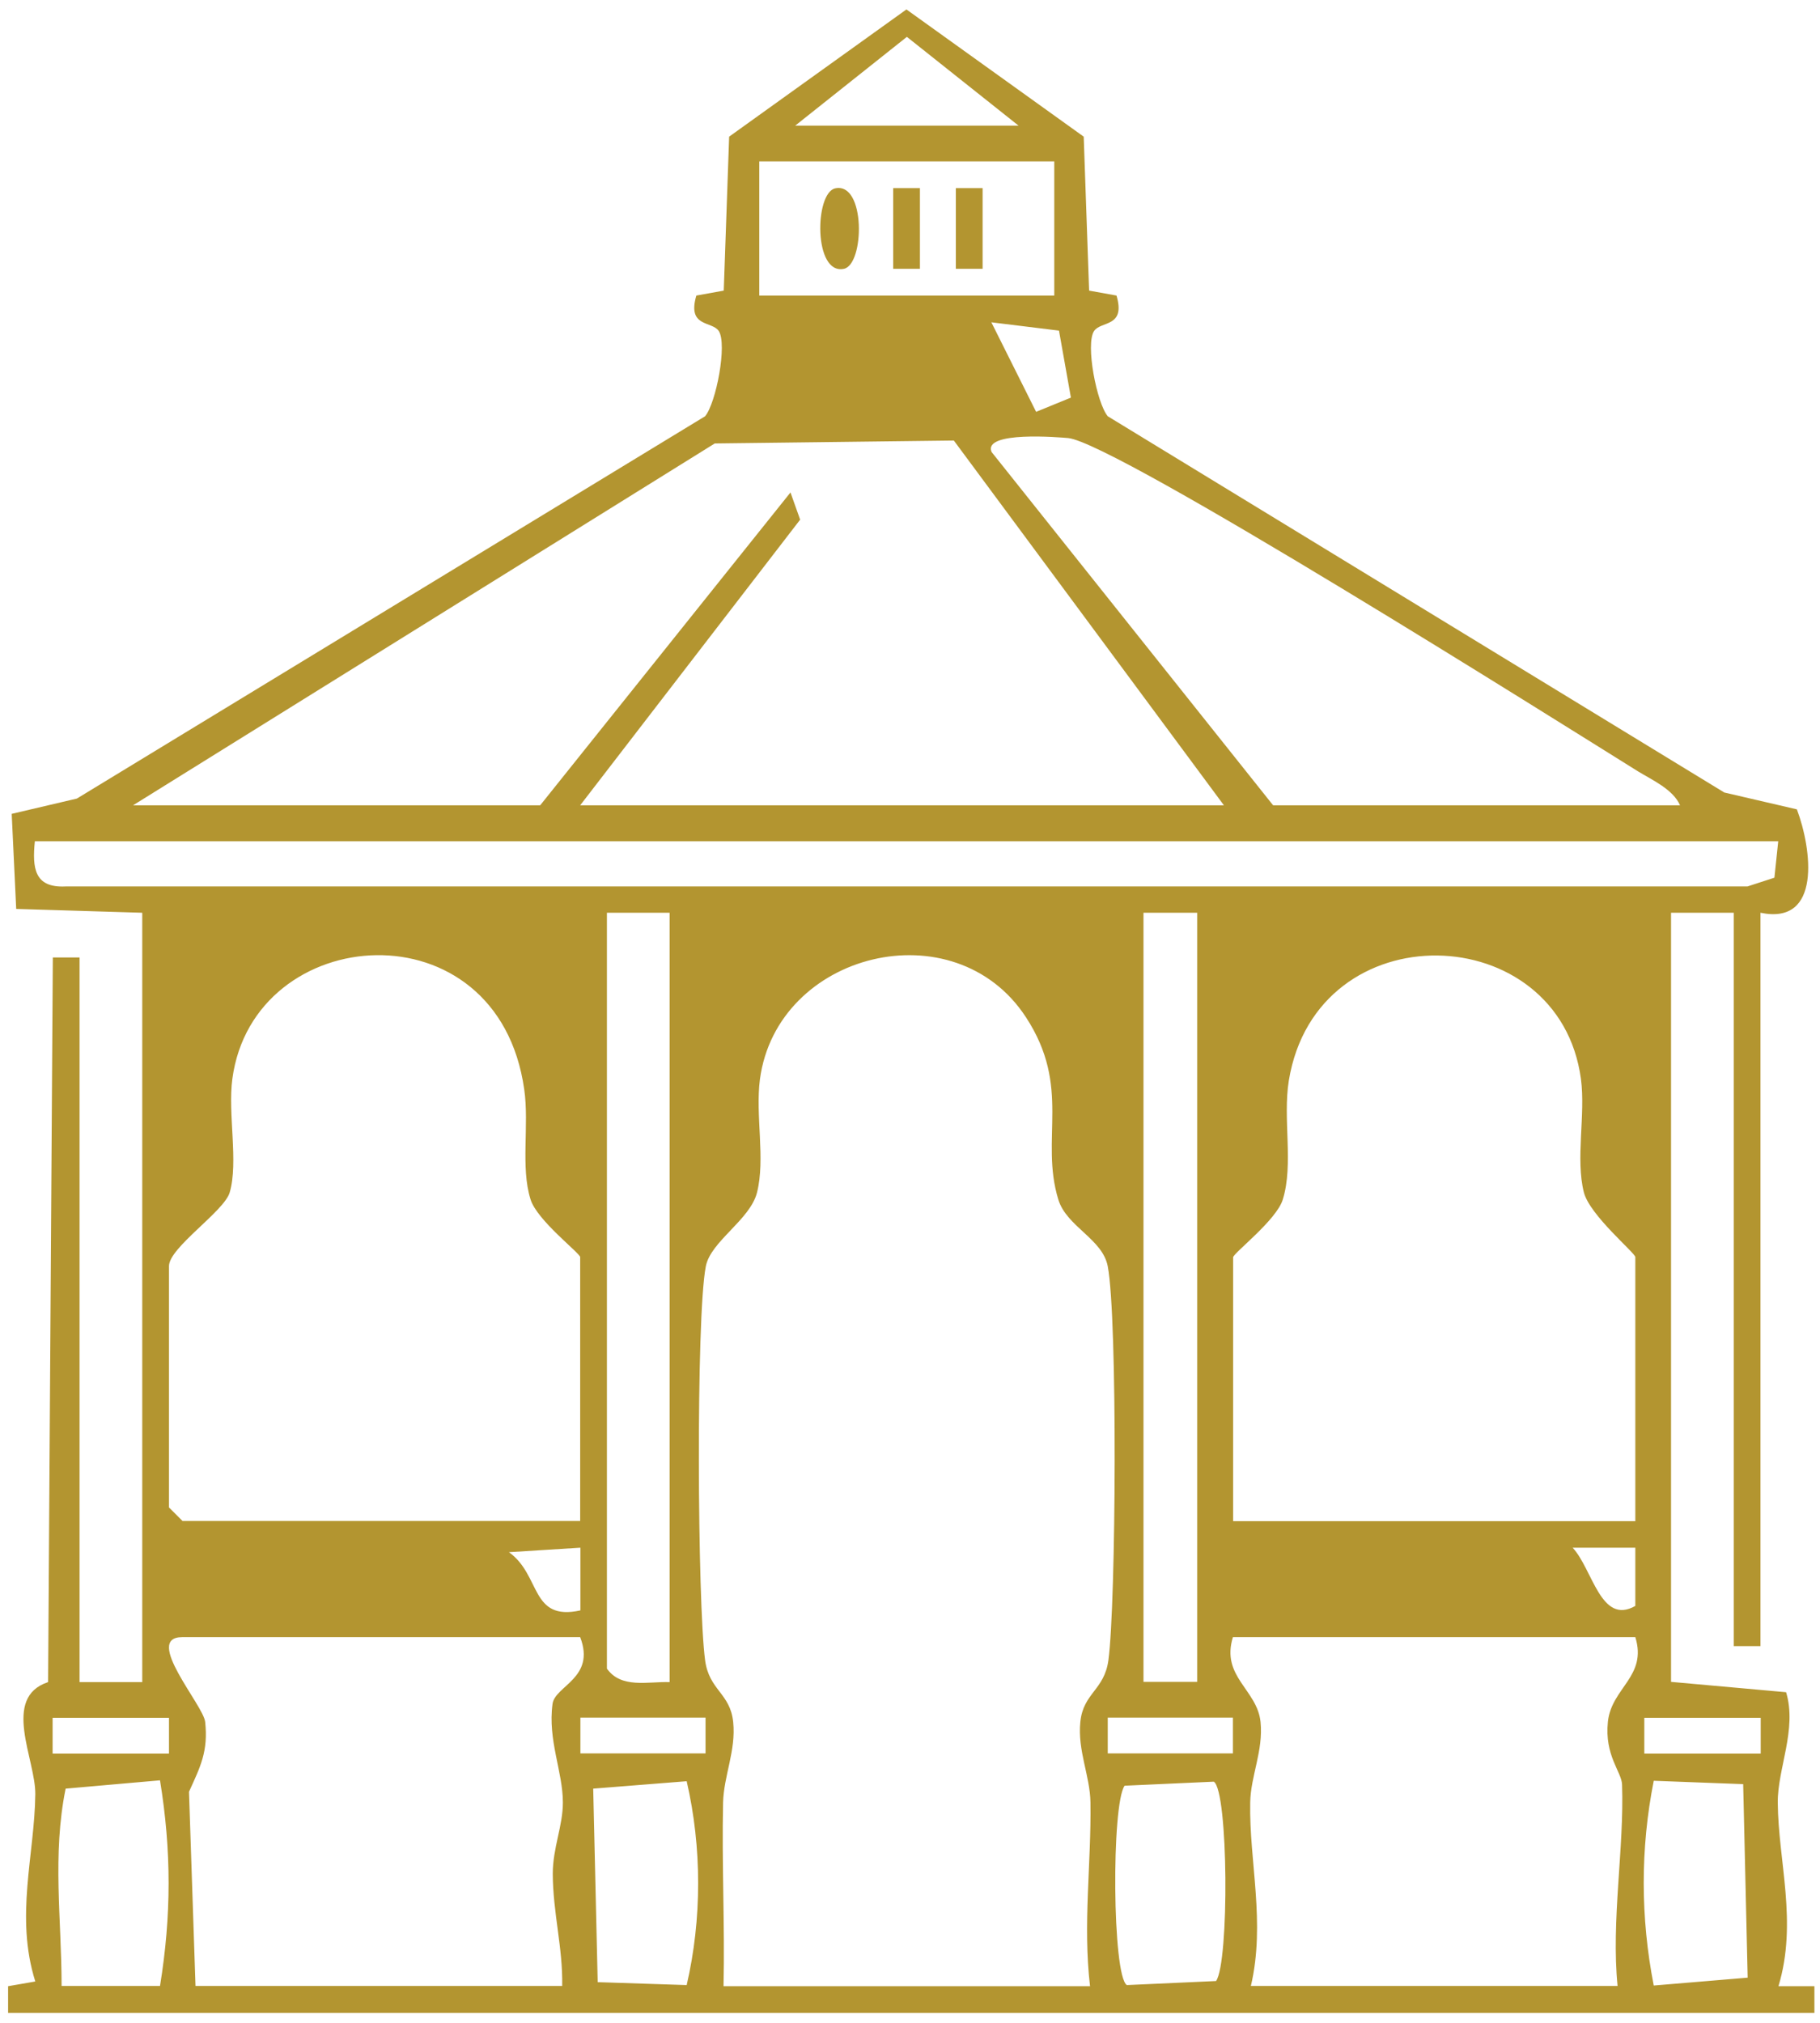 <svg width="81" height="90" viewBox="0 0 81 90" fill="none" xmlns="http://www.w3.org/2000/svg">
<path d="M6.321 40.61L0.721 40.44L0.521 36.21L3.421 35.53L31.381 18.52C31.871 17.93 32.371 15.32 31.991 14.73C31.691 14.27 30.571 14.58 30.991 13.15L32.211 12.93L32.451 6.08L40.341 0.42L48.231 6.08L48.471 12.93L49.691 13.15C50.111 14.58 48.991 14.27 48.691 14.73C48.301 15.32 48.811 17.93 49.301 18.52L76.741 35.26L79.971 36.01C80.631 37.76 81.091 41.18 78.351 40.61V73.24H77.161V40.61H74.371V74.83L79.491 75.29C79.991 76.94 79.101 78.71 79.121 80.21C79.141 82.82 80.011 85.52 79.151 88.37H80.751V89.56H0.361V88.37L1.571 88.16C0.661 85.27 1.541 82.52 1.571 79.83C1.591 78.29 0.051 75.53 2.141 74.84L2.351 42.6H3.541V74.84H6.331V40.62L6.321 40.61ZM35.381 5.59H45.331L40.361 1.64L35.391 5.59H35.381ZM46.921 7.18H33.791V13.15H46.921V7.18ZM46.121 18.32L47.661 17.69L47.131 14.71L44.121 14.34L46.111 18.32H46.121ZM5.931 35.83H24.041L35.181 21.91L35.611 23.12L25.821 35.83H54.471L42.451 19.6L31.811 19.73L5.921 35.83H5.931ZM74.771 35.83C74.461 35.12 73.541 34.71 72.901 34.32C69.401 32.14 49.651 19.7 47.541 19.49C47.181 19.46 43.731 19.16 44.131 20.11L56.661 35.83H74.771ZM79.151 37.43H1.551C1.431 38.63 1.531 39.51 2.921 39.44H77.771L78.971 39.05L79.141 37.43H79.151ZM29.801 40.61H27.011V74.24C27.651 75.14 28.831 74.81 29.801 74.84V40.62V40.61ZM53.281 40.61H50.891V74.83H53.281V40.61ZM25.821 67.67V55.93C25.821 55.76 23.891 54.29 23.611 53.36C23.161 51.92 23.561 50.07 23.331 48.47C22.161 40.18 11.281 40.99 10.341 48C10.131 49.55 10.621 51.71 10.221 53.06C9.971 53.9 7.521 55.51 7.521 56.33V67.07L8.121 67.67H25.831H25.821ZM48.511 88.36C48.191 85.6 48.571 82.91 48.531 80.19C48.511 79 47.951 77.89 48.081 76.61C48.211 75.32 49.151 75.2 49.331 73.86C49.671 71.31 49.741 58.66 49.301 56.34C49.071 55.12 47.471 54.58 47.101 53.37C46.271 50.66 47.701 48.38 45.661 45.26C42.491 40.4 34.581 42.35 33.821 48.02C33.611 49.63 34.071 51.56 33.691 53.06C33.381 54.28 31.621 55.23 31.411 56.35C30.971 58.65 31.041 71.34 31.381 73.87C31.561 75.21 32.501 75.33 32.631 76.62C32.761 77.89 32.211 79 32.181 80.2C32.121 82.92 32.261 85.66 32.201 88.37H48.521L48.511 88.36ZM72.781 67.67V55.93C72.781 55.75 70.751 54.07 70.491 53.05C70.111 51.55 70.571 49.61 70.361 48.01C69.401 40.84 58.611 40.5 57.361 48.07C57.081 49.79 57.581 51.79 57.091 53.37C56.811 54.29 54.881 55.76 54.881 55.94V67.68H72.791L72.781 67.67ZM25.831 68.86L22.651 69.06C24.091 70.09 23.591 72.14 25.831 71.65V68.86ZM72.781 68.86H69.991C70.881 69.81 71.241 72.33 72.781 71.45V68.86ZM25.821 72.84H8.111C6.361 72.84 9.051 75.86 9.131 76.61C9.271 77.92 8.921 78.6 8.411 79.72L8.701 88.36H25.021C25.051 86.64 24.611 85.13 24.601 83.37C24.601 82.22 25.051 81.24 25.051 80.2C25.051 78.82 24.371 77.42 24.591 75.81C24.701 75 26.521 74.66 25.821 72.84ZM72.781 72.84H54.871C54.331 74.6 55.951 75.17 56.101 76.61C56.231 77.9 55.661 79.01 55.641 80.2C55.591 82.82 56.331 85.54 55.671 88.36H71.991C71.701 85.47 72.291 82.2 72.191 79.4C72.171 78.83 71.401 78.11 71.561 76.6C71.721 75.09 73.321 74.59 72.781 72.84ZM7.521 76.43H2.341V78.02H7.521V76.43ZM31.401 76.42H25.831V78.01H31.401V76.42ZM54.871 76.42H49.301V78.01H54.871V76.42ZM78.361 76.43H73.181V78.02H78.361V76.43ZM7.121 79.21L2.921 79.58C2.321 82.53 2.741 85.39 2.741 88.36H7.121C7.631 85.23 7.631 82.33 7.121 79.21ZM30.561 79.25L26.401 79.58L26.601 88.19L30.561 88.32C31.241 85.39 31.241 82.19 30.561 79.25ZM54.021 79.27L50.051 79.45C49.461 80.28 49.501 87.91 50.151 88.32L54.121 88.14C54.711 87.31 54.671 79.68 54.021 79.27ZM73.601 88.34L77.781 87.99L77.581 79.38L73.601 79.23C73.001 82.25 73.011 85.33 73.601 88.34Z" fill="#B39530"/>
<path d="M37.171 8.38C38.531 8.09 38.481 11.76 37.561 11.96C36.201 12.25 36.251 8.58 37.171 8.38Z" fill="#B39530"/>
<path d="M40.942 8.37H39.752V11.96H40.942V8.37Z" fill="#B39530"/>
<path d="M43.731 8.37H42.541V11.96H43.731V8.37Z" fill="#B39530"/>
</svg>
